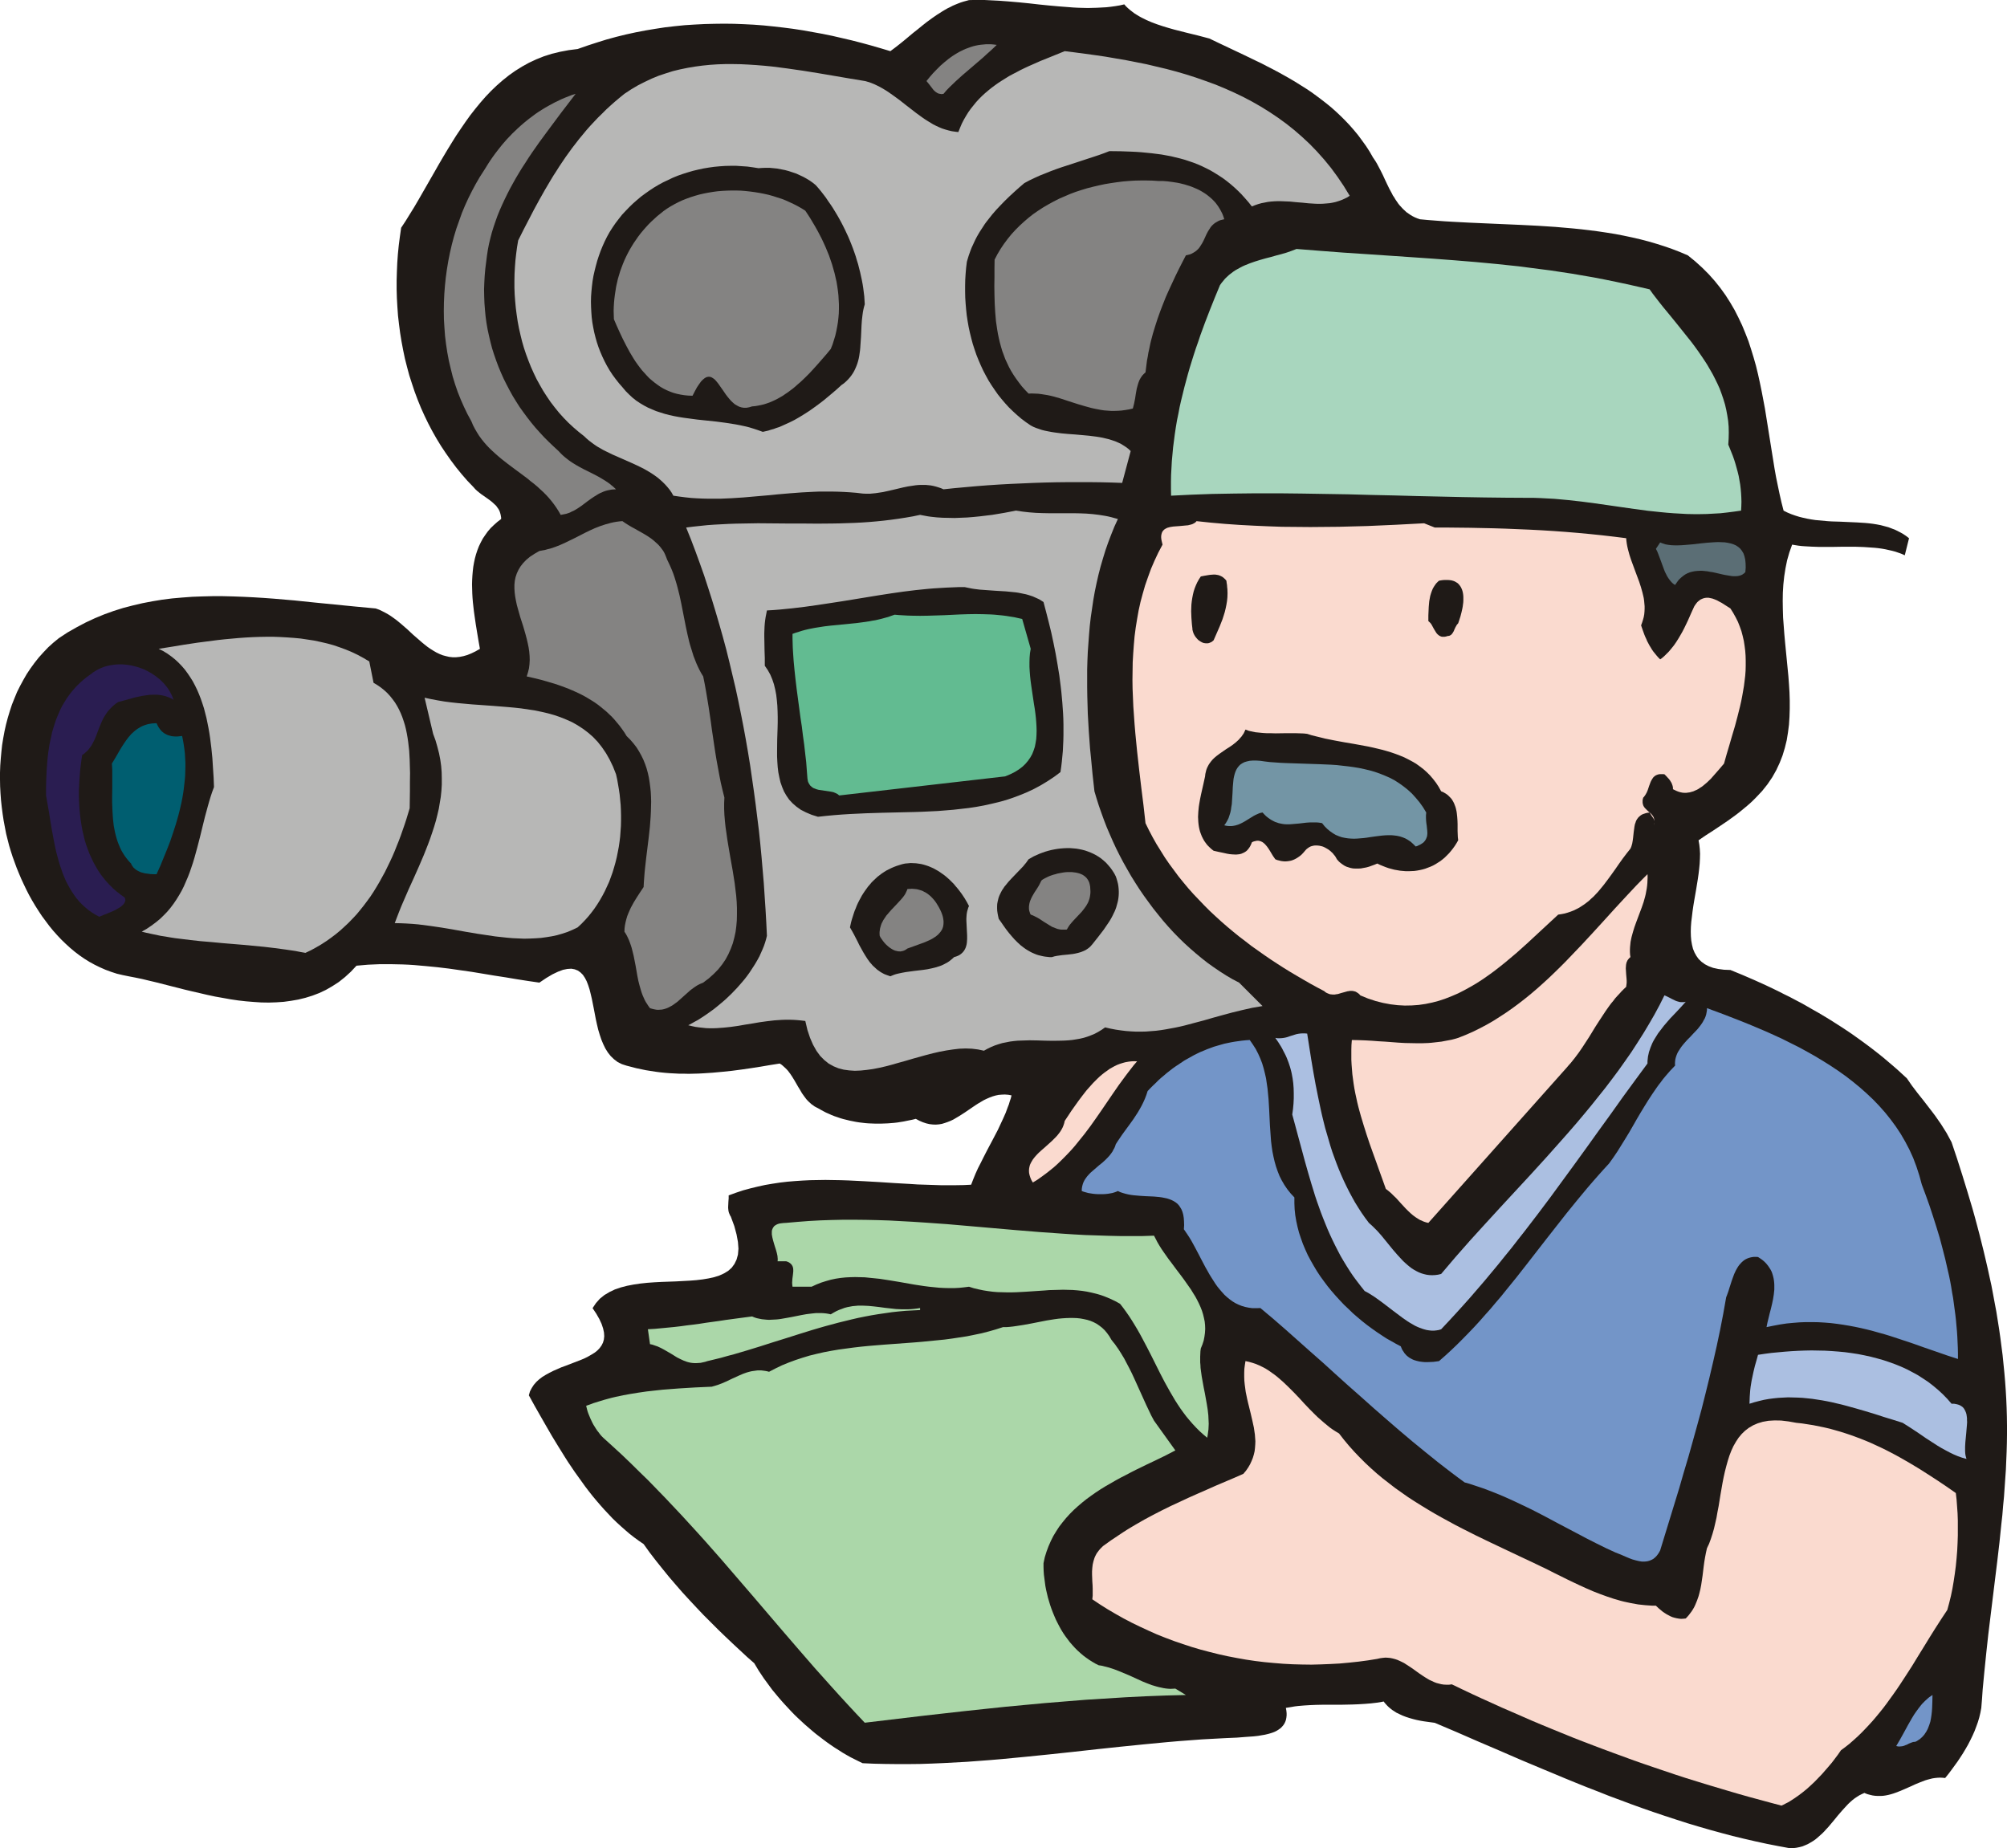 <svg xmlns="http://www.w3.org/2000/svg" width="3.083in" height="2.839in" fill-rule="evenodd" stroke-linecap="round" preserveAspectRatio="none" viewBox="0 0 16000 14735"><style>.brush1{fill:#1f1a17}.pen1{stroke:none}.brush2{fill:#848382}.brush3{fill:#b7b7b6}.brush5{fill:#fadacf}.brush11{fill:#abbfe1}.brush12{fill:#7395c8}.brush13{fill:#abd7a9}</style><path d="m8963 35 14 16 16 15 16 14 17 13 17 13 19 12 18 11 20 11 20 10 20 10 21 9 21 9 43 16 45 15 46 14 46 13 47 12 47 12 94 23 91 24 92 44 93 44 93 44 93 45 46 22 46 24 45 23 45 24 45 25 44 25 44 26 43 27 43 27 42 28 41 30 40 30 40 31 39 32 38 34 37 35 36 36 35 37 34 39 33 40 31 42 31 43 29 45 27 47 11 16 11 17 10 17 9 17 19 36 18 36 17 37 17 36 18 37 19 35 9 18 11 16 10 17 11 16 11 16 12 15 13 14 13 14 14 13 14 13 16 11 16 11 17 10 18 9 19 8 20 7 64 6 65 5 65 5 67 4 133 7 136 6 137 6 138 6 138 7 138 9 69 6 69 6 69 7 68 8 69 9 67 10 68 11 67 13 66 14 65 15 65 17 65 19 63 20 63 22 62 24 61 26 60 49 55 50 52 52 48 54 44 55 41 57 37 58 35 60 31 61 29 61 26 63 25 64 21 65 20 65 19 67 16 66 15 68 14 68 13 68 13 69 22 137 22 138 11 69 11 68 11 69 12 67 14 68 14 67 15 66 17 66 30 15 31 13 31 11 32 10 32 8 32 7 33 6 33 5 33 3 33 3 33 3 33 2 67 2 66 3 66 3 64 4 32 3 32 4 31 5 31 6 30 8 30 8 29 11 28 11 28 14 28 15 26 17 26 20-34 136-24-11-25-9-26-9-26-7-27-6-27-6-28-5-29-4-29-3-29-2-29-2-30-2-60-2h-121l-59 1h-118l-56-2-54-3-27-2-25-3-25-4-24-4-22 62-18 63-13 64-10 64-7 65-4 66-1 65 1 66 2 67 5 66 5 67 6 66 13 133 13 133 5 66 4 65 2 65v65l-2 64-4 63-8 62-10 62-15 61-18 60-23 59-27 58-32 57-38 56-43 54-50 53-26 26-26 24-27 23-28 23-28 23-29 22-29 21-29 21-59 40-60 40-59 38-57 39 6 34 4 36 2 37-1 39-2 40-4 41-5 42-6 42-14 86-15 86-7 43-6 42-5 42-5 40-3 40-1 38 1 37 3 35 6 34 8 32 12 29 15 27 18 25 23 22 26 19 31 16 35 13 41 9 46 6 51 2 95 39 95 41 95 43 94 45 47 24 47 23 47 25 46 24 46 26 45 26 46 26 45 27 45 27 44 28 44 28 44 29 43 29 42 30 42 30 42 31 41 31 41 32 40 32 39 33 39 33 39 34 37 34 37 34 20 29 20 29 22 29 22 29 47 59 47 61 24 31 24 32 23 33 23 33 22 35 22 35 20 37 20 37 44 131 42 132 41 133 40 134 19 68 18 67 18 68 17 68 17 68 16 68 16 69 15 69 15 68 13 69 13 70 13 69 11 69 11 69 10 70 9 70 9 69 7 70 7 70 6 70 5 70 4 69 3 70 2 70 1 70v71l-1 70-2 71-3 71-3 72-5 71-5 72-5 72-7 72-6 73-8 72-15 146-17 146-18 146-18 147-18 147-18 147-16 147-15 147-7 73-7 74-5 73-6 73-7 38-9 38-11 37-13 36-14 37-16 36-17 35-18 35-20 35-21 35-22 34-22 33-24 33-24 33-25 33-25 31-20-2-21-1-20 1-20 2-20 3-20 5-19 5-20 6-39 15-39 16-39 18-39 17-39 17-39 15-20 7-20 6-20 5-20 4-21 3-20 1h-21l-21-1-22-3-21-5-22-6-22-9-20 9-20 10-19 12-18 12-18 14-17 15-17 16-16 17-32 35-32 37-31 38-31 37-16 19-17 18-16 18-17 17-18 16-18 16-18 15-19 13-20 12-21 12-21 9-22 9-23 6-25 5-25 3-26 1-92-17-92-18-92-20-91-21-91-22-90-24-91-25-90-26-90-27-90-29-89-29-89-30-89-31-89-32-88-33-89-33-88-35-88-34-87-35-88-36-175-73-174-73-173-75-173-74-172-75-172-73-29-4-29-4-29-4-29-5-29-6-28-7-28-8-28-9-26-10-26-12-25-12-23-15-11-7-11-9-10-8-10-9-10-10-9-10-9-10-8-11-25 5-25 4-26 3-25 3-50 4-49 3-50 2-49 1-49 1h-145l-48 1-48 2-48 3-47 4-24 3-24 4-24 4-24 4 4 22 2 20v18l-2 18-3 16-5 15-6 13-8 13-9 11-10 11-11 9-13 9-13 8-14 7-15 6-15 5-17 5-16 4-17 4-18 3-35 6-36 4-70 5-63 5-92 4-93 5-92 5-94 7-93 7-93 8-94 9-94 9-188 19-188 20-189 21-188 20-188 19-188 18-94 8-93 7-94 7-93 5-93 5-93 4-92 3-92 1h-92l-92-1-91-2-91-4-31-15-32-16-32-16-32-18-31-18-31-20-32-20-31-21-30-21-31-23-30-23-30-23-30-25-29-25-29-25-28-26-28-26-28-27-27-28-26-28-26-28-25-28-25-29-24-29-24-29-22-30-22-30-22-30-20-30-20-30-18-30-18-30-58-51-57-53-58-54-58-55-58-56-57-57-58-58-56-59-56-60-56-61-54-62-54-63-52-64-52-65-50-65-48-67-38-26-37-27-36-28-35-30-35-31-34-31-34-33-32-34-32-34-32-36-31-36-30-36-30-38-29-38-28-39-28-39-28-39-27-40-27-40-26-41-51-82-50-82-48-83-47-82-46-81-44-80 9-31 14-27 17-26 20-23 23-21 25-19 28-17 29-16 30-15 32-14 32-14 33-12 65-25 62-24 30-13 27-14 26-15 24-15 21-17 18-19 15-21 11-22 7-24 3-27-2-30-7-32-12-36-18-39-24-42-30-45 27-40 31-35 36-29 40-24 44-21 47-16 50-13 52-10 54-8 56-6 56-4 57-3 113-4 111-6 52-4 51-6 48-8 45-10 41-13 37-17 33-20 28-25 22-30 17-35 11-40 4-47-4-53-11-60-18-67-28-76-6-9-4-10-4-9-3-10-2-10-1-10-1-10v-10l1-21 1-22 2-23v-25l58-21 57-19 59-16 58-14 59-13 59-10 59-9 60-7 60-5 60-4 61-3 60-1 61-1 61 1 61 1 61 2 122 6 123 7 123 8 123 7 61 4 62 2 61 2 61 2h122l61-1 60-3 17-44 18-44 20-44 22-43 22-44 22-43 23-44 23-43 23-44 23-44 21-45 21-45 20-45 17-46 9-23 7-24 8-23 6-24-26-5-27-2-25 1-25 2-24 5-24 7-24 9-23 10-23 11-22 13-22 13-22 14-44 30-44 30-22 14-22 14-22 13-22 13-23 11-23 9-23 8-23 7-24 4-25 2-25-1-25-3-26-6-27-9-28-12-28-15-24 6-24 5-25 5-24 5-25 4-25 4-26 3-25 2-25 2-26 1-26 1h-51l-25-1-26-1-25-2-26-3-25-3-25-4-25-5-25-5-24-6-25-6-24-7-23-8-24-8-23-9-22-10-23-10-21-11-22-12-21-12-14-7-13-7-12-9-12-8-11-10-11-10-10-10-10-11-18-24-17-24-15-26-16-26-15-26-15-26-16-26-16-24-9-12-9-12-10-11-10-10-11-10-11-10-11-9-13-8-76 12-76 13-77 12-76 11-76 10-77 8-76 7-76 5-38 2-39 1-38 1-38-1h-38l-38-2-38-2-38-3-39-4-38-5-38-6-38-6-38-8-38-8-38-10-39-10-37-12-34-17-29-22-26-25-23-29-20-32-17-35-15-36-13-39-12-40-10-42-9-41-16-84-16-80-9-38-9-36-11-34-12-31-14-27-16-24-19-19-21-15-25-10-27-5-32 2-35 7-40 15-44 21-49 29-55 37-89-13-90-14-89-15-91-14-90-15-91-15-91-13-91-13-92-11-92-9-46-4-45-4-46-3-46-2-46-1-46-1h-92l-47 2-46 2-46 4-46 4-45 48-47 43-49 39-51 33-52 30-53 25-55 21-55 17-57 14-58 10-58 8-59 4-60 2-61-1-60-4-61-5-62-7-61-9-61-11-62-11-61-13-60-14-61-14-59-14-118-30-114-29-55-13-54-13-53-11-52-10-49-10-47-11-46-15-46-17-43-19-43-21-42-23-40-25-39-27-38-29-37-31-35-32-35-34-33-35-32-36-31-38-29-39-29-39-27-41-26-41-25-42-24-43-22-43-21-44-20-43-19-45-18-44-16-44-16-44-14-44-13-43-11-43-13-52-10-52-10-53-8-53-7-54-6-55-4-54-3-56-1-55v-55l2-56 4-55 5-55 6-55 9-55 10-54 12-54 14-53 16-53 17-52 20-50 21-51 24-48 26-48 27-47 30-45 32-44 34-43 37-41 38-40 41-37 44-36 70-46 72-41 72-38 73-34 75-31 75-27 76-24 77-20 77-18 78-15 79-13 79-10 80-7 80-6 81-3 81-2h81l81 2 82 3 82 4 81 5 82 6 82 7 82 7 164 17 162 16 162 16 160 15 28 10 27 13 27 14 26 15 25 17 25 18 24 19 24 20 47 41 45 42 23 20 23 20 23 20 23 19 23 18 23 16 24 15 24 14 25 12 25 10 26 7 26 6 27 3h28l29-3 30-6 31-9 32-13 33-16 35-20-11-62-11-66-11-67-10-69-5-36-4-35-4-36-3-36-2-35-1-36-1-36 1-35 2-35 3-35 4-35 6-34 7-33 9-33 11-33 12-31 15-31 16-30 19-28 20-28 23-27 26-25 28-25 30-23v-12l-2-12-2-11-3-11-3-10-4-10-5-10-6-9-6-8-6-9-7-8-8-7-16-15-17-14-36-26-36-25-18-14-16-13-16-15-13-15-49-51-46-53-44-54-42-56-40-57-38-57-36-59-34-60-32-61-30-62-28-62-26-64-24-64-22-66-21-65-18-67-17-67-14-67-13-69-11-68-9-69-8-69-5-70-4-70-2-70v-70l2-70 3-71 5-70 7-70 9-70 10-70 35-53 34-55 34-55 33-56 66-115 66-115 33-58 34-58 34-57 35-57 35-56 37-55 37-54 38-53 40-51 41-50 42-48 44-46 45-43 48-42 49-39 51-36 53-33 56-31 58-27 60-24 63-20 66-16 69-13 71-9 77-27 77-25 77-24 77-21 77-19 78-17 78-15 78-13 78-12 78-9 79-8 78-5 79-4 78-2 79-1 79 1 78 3 79 4 79 6 78 8 79 9 78 10 78 12 78 14 78 14 78 16 78 18 77 18 78 20 77 21 76 22 77 23 35-26 36-28 36-29 36-30 37-31 38-30 38-31 38-30 40-29 39-27 21-13 20-13 20-12 21-12 21-10 21-11 21-9 22-9 21-8 22-7 22-6 22-6 40-1h80l40 2 80 4 80 6 80 7 80 8 79 9 79 8 78 7 78 6 38 3 39 2 38 1 38 1 37-1 37-1 37-2 37-2 36-4 36-5 36-6 35-8z" class="pen1 brush1"/><path d="m7946 358-26 25-27 25-27 24-27 25-56 48-56 48-55 47-53 48-26 25-25 24-24 25-22 26-7 1-6 1h-6l-5-1-11-2-10-3-10-6-9-6-9-8-8-8-29-38-26-32 26-32 27-31 29-30 29-29 15-13 16-14 16-13 16-13 16-12 17-12 17-11 18-11 17-10 18-9 18-9 19-8 19-7 19-7 19-6 20-5 20-4 20-3 21-2 21-2h43l21 2 23 3z" class="pen1 brush2"/><path d="m10760 1561-22 14-23 11-23 10-23 8-23 7-23 5-23 4-24 2-24 2-24 1h-24l-24-1-48-3-49-5-50-4-50-5-25-1-25-1-25-1h-25l-25 1-26 2-25 3-25 5-26 5-25 7-26 9-25 10-27-34-28-32-28-31-29-29-29-27-30-26-30-24-31-23-32-21-32-20-32-19-33-17-33-16-34-15-35-14-35-12-36-12-36-10-37-9-37-9-38-7-38-7-39-5-40-5-40-4-41-4-41-3-42-2-85-3-88-1-41 16-42 15-42 14-43 14-85 28-86 28-43 14-43 15-43 16-42 17-43 17-42 19-42 20-41 22-41 35-39 35-38 35-37 36-35 36-34 36-32 37-30 38-15 19-14 19-13 20-13 20-13 20-12 20-12 21-11 21-10 21-10 22-10 21-9 23-8 22-8 23-7 23-7 24-6 48-4 47-3 48-1 48v48l1 47 3 47 4 47 5 47 7 46 8 46 10 46 11 45 12 45 14 43 15 44 17 42 18 42 19 41 21 40 22 40 24 38 25 37 26 37 28 35 29 34 30 33 32 31 34 31 34 29 36 27 38 26 21 11 22 9 23 8 24 8 24 6 25 5 26 5 26 4 54 7 55 5 55 4 56 5 55 5 55 7 26 4 27 5 25 6 25 6 25 8 24 8 23 10 22 10 21 13 20 13 20 15 18 17-68 254-84-3-85-2-87-1h-178l-90 1-91 2-91 3-91 4-92 4-91 5-91 6-90 7-89 8-88 8-86 9-21-9-21-7-20-6-20-5-21-4-20-2-20-2h-40l-20 1-20 2-20 3-40 6-39 8-80 19-80 18-20 3-20 3-20 3-21 2-20 2h-41l-21-1-50-6-50-4-50-3-49-2-49-1h-97l-48 2-95 5-93 7-93 8-93 9-92 8-92 8-46 3-46 3-46 2-46 2h-92l-46-1-47-2-47-3-47-5-47-6-48-7-14-25-16-23-18-22-18-20-19-19-20-18-20-17-22-16-22-15-22-14-24-14-23-13-49-24-50-23-50-22-50-22-50-22-49-24-24-12-24-14-23-13-22-15-22-16-21-16-20-17-20-19-43-34-42-36-40-37-38-39-36-40-34-42-33-43-30-44-29-45-27-47-26-47-23-48-22-49-20-50-19-51-17-51-15-52-13-53-12-53-10-53-8-54-7-54-5-54-4-54-2-54v-54l1-55 3-54 4-53 6-54 7-53 9-53 41-82 42-81 42-81 43-79 44-78 46-78 23-38 24-37 24-38 25-37 25-37 26-36 26-36 28-36 27-35 29-35 29-35 30-34 31-33 32-34 33-32 33-33 35-32 35-31 37-31 37-30 53-35 54-32 55-28 55-26 56-23 57-19 57-18 58-14 59-12 59-10 60-8 60-6 60-4 61-2h61l62 1 61 3 62 4 62 5 62 6 63 8 62 8 62 9 63 9 124 20 124 21 123 21 121 20 26 7 24 8 25 10 23 11 24 12 23 13 23 14 23 15 44 31 45 33 43 34 44 34 44 34 44 32 23 16 22 14 23 14 23 14 24 12 24 11 24 10 25 8 25 7 25 6 27 4 26 3 14-35 14-33 16-31 18-31 18-29 20-28 21-26 21-26 23-25 24-24 24-22 26-22 26-21 27-20 28-20 28-18 29-18 29-18 30-16 31-16 30-16 31-15 32-15 32-14 63-28 65-26 64-26 64-26 81 10 82 11 81 11 82 12 81 14 82 14 81 16 81 16 80 19 80 19 79 21 79 23 78 25 77 27 77 28 75 31 74 33 73 35 72 38 70 40 69 43 67 45 66 48 64 51 62 54 61 57 58 60 57 64 54 66 52 71 50 74 47 77z" class="pen1 brush3"/><path d="m4589 748-58 76-59 77-58 78-58 78-58 79-56 80-27 40-26 41-27 41-25 41-25 42-23 41-23 42-22 43-21 43-20 43-19 43-18 44-16 45-15 44-14 45-12 46-11 46-9 47-7 46-6 48-7 55-5 56-3 54-2 55 1 54 2 54 4 53 5 53 7 52 9 52 11 51 12 51 13 50 16 50 17 49 18 48 20 48 21 47 23 46 24 46 25 45 27 44 28 44 30 42 31 42 32 41 33 40 35 39 36 39 37 37 38 36 39 36 13 14 13 13 13 12 14 12 14 11 14 11 14 10 15 10 29 18 30 17 30 16 30 15 30 15 30 15 30 16 29 17 29 18 28 19 13 11 14 11 13 12 13 12-18 1-16 1-16 3-16 3-15 4-15 5-14 6-14 6-14 7-13 8-13 8-13 8-25 17-25 18-25 19-24 18-25 17-26 16-13 7-14 6-13 7-14 5-15 5-14 3-16 3-15 3-17-30-18-28-19-27-20-26-21-25-22-24-23-23-24-22-24-22-25-21-26-20-25-21-52-39-53-39-52-39-51-40-25-21-24-21-24-22-23-22-22-23-21-24-20-25-19-26-17-27-17-29-15-29-13-31-31-57-28-58-26-59-24-60-21-61-19-62-16-64-15-64-12-64-10-66-8-65-5-67-4-66-1-67 1-67 3-67 5-66 7-67 9-66 11-66 13-65 15-65 17-64 19-63 22-62 22-62 25-60 27-59 29-58 30-56 32-55 34-53 17-27 16-26 17-26 18-26 18-25 19-25 19-24 19-24 20-23 20-23 21-22 21-22 22-21 22-21 22-20 23-20 23-19 24-19 24-18 24-18 25-17 25-16 26-16 26-15 26-14 26-14 27-13 27-13 28-12 28-11 28-11 29-9z" class="pen1 brush2"/><path d="m6504 1477 21 24 20 24 20 26 19 25 18 27 19 27 18 27 17 28 17 28 16 28 16 29 15 29 15 30 14 30 14 30 13 31 12 30 12 31 11 31 11 32 9 31 10 32 8 32 8 31 7 32 7 32 6 32 5 32 4 32 4 32 2 32 2 32-6 21-5 21-4 21-3 22-5 43-3 44-4 89-6 87-2 21-3 21-3 21-4 21-5 20-6 20-7 19-8 19-9 19-10 18-12 18-13 17-14 16-16 16-18 16-20 14-35 32-36 31-36 30-36 30-38 29-37 27-38 27-39 25-39 24-40 23-40 20-42 19-20 9-21 9-22 7-21 8-22 6-21 7-22 5-22 5-36-13-36-12-36-11-37-9-37-8-37-7-38-6-38-6-76-10-76-8-76-8-75-10-37-5-37-6-37-7-36-8-35-9-35-11-34-11-34-14-32-14-32-17-32-19-30-20-29-23-28-26-27-27-26-31-28-32-26-33-25-34-23-35-21-36-19-36-18-38-16-37-15-39-13-39-11-39-10-40-8-40-7-40-5-41-3-41-2-40-1-42 1-41 3-41 4-41 5-41 7-41 9-40 10-40 11-40 13-40 14-39 16-39 17-38 19-38 20-36 23-36 24-35 26-34 26-33 29-31 29-30 30-29 32-28 32-27 34-25 34-24 35-23 37-22 37-20 38-18 38-18 39-16 40-14 41-13 41-12 42-10 42-9 42-7 43-6 43-4 44-3 44-1h44l44 3 45 3 44 6 45 7 29-2 29-1h30l31 3 30 3 31 6 31 6 30 8 30 10 30 10 28 13 28 13 27 15 26 16 24 17 23 19z" class="pen1 brush1"/><path d="m9760 1748-17 4-16 4-14 6-12 7-12 7-11 8-10 9-9 9-8 10-7 11-7 11-7 11-12 23-11 24-11 24-12 23-7 11-7 11-7 11-8 10-9 9-10 9-11 8-12 7-12 7-14 6-16 4-17 4-28 54-28 55-27 55-26 56-26 56-25 56-23 58-22 57-21 59-19 59-18 59-16 60-7 31-6 30-7 31-5 31-6 31-4 31-4 32-4 32-7 6-7 7-7 7-6 7-11 16-9 16-7 17-6 18-5 18-5 19-7 39-6 39-4 20-4 20-5 20-5 19-30 7-30 5-29 4-28 2-29 1h-27l-28-2-27-2-27-4-26-5-26-5-26-6-51-14-51-15-50-16-49-16-49-16-49-14-25-6-24-5-25-4-25-4-25-3-25-1-25-1-25 1-28-29-26-29-23-30-22-30-21-31-19-31-17-31-15-32-15-32-12-33-12-32-10-34-9-33-8-34-7-33-6-35-5-34-5-34-3-35-3-35-4-69-2-71-1-70 1-71v-70l1-70 23-44 25-42 27-40 29-39 30-37 32-35 34-34 35-32 36-31 37-29 39-27 40-26 41-24 42-23 43-22 44-19 44-19 45-17 46-15 46-14 47-12 47-11 47-10 48-8 48-7 47-6 48-4 47-3 48-1h47l47 1 46 3h36l37 3 39 5 39 6 20 4 20 5 20 5 19 6 20 6 19 7 19 8 19 8 19 9 18 10 18 11 17 11 16 12 16 13 16 14 14 14 14 15 13 17 12 17 11 18 10 18 10 20 8 21 7 22zm-3340-68 20 30 20 31 19 32 19 32 18 32 17 32 17 33 16 34 15 33 14 34 14 34 12 35 12 35 10 35 10 35 8 35 8 35 6 36 5 36 4 35 2 36 2 36v36l-1 36-3 36-4 35-6 36-7 36-8 35-11 36-11 35-14 35-32 39-33 38-34 39-35 39-35 38-37 37-19 18-18 17-20 17-19 17-19 16-20 15-20 15-21 14-20 14-21 12-21 12-22 11-22 10-21 9-23 8-22 7-23 5-23 5-24 4-23 2-23 7-22 4h-21l-19-3-19-6-17-9-17-10-15-13-15-14-14-16-14-17-13-17-24-35-24-34-11-16-12-15-11-13-11-11-12-8-12-7-12-3h-13l-13 3-13 7-15 12-15 15-15 21-17 25-17 31-19 37-33-1-31-3-31-5-29-6-29-8-27-10-26-11-26-13-24-14-23-16-23-17-22-18-21-18-20-21-19-21-19-21-18-23-17-23-17-24-16-25-15-25-15-25-14-26-14-26-27-53-25-53-24-53-22-51-1-34-1-33 1-32 2-33 3-32 4-32 5-32 5-32 7-31 7-31 9-30 9-30 11-30 11-29 12-29 13-28 14-28 15-28 16-27 16-26 18-26 18-26 19-25 20-24 21-24 22-24 22-22 24-22 24-22 25-20 26-21 27-19 29-18 30-17 31-16 32-15 33-13 33-12 35-11 35-10 35-8 36-7 36-6 37-5 37-3 37-2 37-1h38l37 1 37 3 37 4 37 5 37 6 36 7 36 8 36 10 34 11 35 11 33 13 33 15 32 15 31 16 30 17 30 19z" class="pen1 brush2"/><path d="m13151 2307 25 35 27 35 27 35 27 34 57 69 56 69 56 70 56 70 27 36 26 36 25 36 25 37 24 37 22 38 22 38 20 39 19 39 18 40 15 41 14 41 13 43 10 43 8 43 7 45 4 46 1 47-1 47-3 49 12 29 12 30 12 30 11 31 10 32 9 32 9 33 8 33 6 34 6 34 4 34 3 34 2 35 1 35-1 35-2 35-56 8-55 7-54 6-54 3-54 3-54 1h-53l-52-1-53-3-53-3-52-4-52-5-104-11-104-14-105-15-104-15-106-15-106-14-54-6-54-6-54-5-55-5-56-3-56-3-56-2h-57l-165-1-170-2-175-3-178-4-181-4-183-5-185-4-185-5-185-3-184-3-182-2h-180l-176 2-173 3-84 3-83 3-82 4-80 4-1-56v-55l1-55 3-55 3-55 5-54 5-55 7-54 7-54 8-53 9-54 11-53 10-53 12-53 13-53 13-53 14-52 14-52 15-52 16-52 16-51 17-52 18-51 17-51 37-101 39-101 40-100 41-99 13-18 14-17 14-17 16-15 15-14 17-13 17-13 18-12 18-10 18-10 19-10 20-9 20-8 20-8 20-7 20-7 42-13 42-12 43-11 42-12 42-11 41-12 40-14 39-15 189 15 184 14 182 12 178 12 176 12 174 12 172 13 171 14 86 8 85 8 85 9 86 9 85 11 85 11 86 11 86 13 86 13 87 15 87 15 88 17 88 18 89 19 89 20 91 21z" class="pen1" style="fill:#a8d6be"/><path d="m8912 4138-28 61-25 62-24 63-22 63-20 65-19 65-17 66-15 66-14 67-12 68-10 68-10 68-8 69-6 70-5 69-5 70-3 70-2 70v141l1 70 2 71 2 70 4 70 4 70 5 69 5 69 7 69 13 137 15 135 17 57 18 57 20 57 21 58 22 57 24 56 25 57 26 56 28 56 29 55 31 55 31 54 33 53 34 53 35 51 37 51 37 50 39 49 39 48 41 47 42 46 43 44 44 43 45 41 46 40 47 39 47 37 49 35 50 34 50 32 51 30 52 27 187 187-41 7-41 7-40 9-40 9-78 19-78 21-76 21-76 22-76 20-75 20-38 9-38 8-38 7-38 7-38 6-39 5-39 3-39 3-39 1h-40l-40-2-41-3-41-5-41-6-42-8-43-10-27 19-28 17-28 15-29 12-29 11-29 9-30 7-30 5-30 5-30 3-31 2-31 1-62 1-63-1-63-2-62-1-32 1-31 1-31 1-31 3-31 4-30 6-31 6-30 9-30 10-29 12-29 14-29 16-47-10-48-6-50-2-51 2-51 6-53 8-53 10-53 12-54 14-54 15-54 15-54 16-54 15-53 15-52 14-52 12-51 10-50 7-48 5-47 2-45-3-44-6-42-11-39-16-38-21-35-28-33-33-30-41-27-48-24-55-21-63-17-72-32-4-31-3-31-2-31-1h-31l-30 1-30 2-30 2-60 7-58 8-58 10-57 9-57 10-57 8-28 3-29 3-28 2-28 2-28 1h-29l-28-1-28-3-28-3-29-4-28-6-29-7 26-14 25-14 26-14 25-16 26-17 25-17 25-18 25-18 25-20 24-20 24-20 24-21 23-22 23-22 22-23 22-23 21-24 21-24 20-24 19-25 18-25 17-26 17-26 16-26 15-26 14-26 12-27 12-27 11-27 9-26 8-27 7-28-5-104-6-105-7-105-7-106-9-105-9-105-10-105-11-105-13-104-13-105-14-104-15-104-15-104-17-104-18-104-19-103-20-102-21-103-22-102-24-101-24-101-25-101-27-100-28-99-29-99-30-99-31-97-32-98-34-96-35-96-36-95-38-94 56-7 56-6 57-6 57-4 57-3 57-3 58-2 58-1 117-2 117 1 118 1h118l119 1 118-1 59-1 60-2 59-2 59-3 59-4 58-5 59-6 58-7 58-8 58-9 58-10 57-12 21 4 21 4 22 4 22 3 46 5 47 3 48 1 49 1 49-2 50-2 50-4 50-5 50-6 50-6 48-8 48-8 47-9 45-9 27 4 27 4 26 3 27 3 52 4 52 2 51 1h201l50 1 50 2 50 4 25 3 25 3 25 4 25 4 25 5 25 6 25 7 26 7z" class="pen1 brush3"/><path d="m5318 4461 13 27 13 28 12 28 11 28 10 29 9 29 9 30 8 30 15 60 13 61 12 61 12 61 12 61 13 61 7 30 7 30 8 29 9 29 9 29 9 29 11 28 11 28 12 27 13 27 14 26 16 26 12 60 11 61 10 60 10 61 9 60 9 61 8 60 9 60 9 61 9 60 10 61 11 60 11 60 12 61 14 60 15 60-2 45v46l2 47 4 48 5 48 7 48 7 50 8 49 17 100 18 101 8 50 8 51 6 50 6 49 4 50 2 49v49l-1 48-4 47-6 46-10 46-12 45-16 43-19 43-22 41-27 40-31 39-36 37-40 36-45 34-14 6-14 6-14 7-13 8-12 8-13 9-12 9-13 10-47 42-47 42-12 10-13 9-12 9-12 8-13 7-13 7-13 6-14 5-14 4-14 3-15 1-15 1-15-1-16-3-17-4-17-5-12-16-11-17-11-17-9-17-8-18-8-18-7-19-6-19-11-38-10-39-8-40-7-41-7-40-8-41-8-40-10-40-5-20-6-19-7-20-7-19-8-18-9-19-10-18-11-17 1-26 3-24 5-25 6-24 7-24 9-23 10-23 10-22 12-22 12-22 13-21 13-21 26-40 26-39 2-39 3-39 3-39 4-39 9-80 10-81 10-81 9-82 3-40 3-40 2-41 1-39 1-40-1-39-2-39-4-38-5-38-6-38-8-36-10-37-12-35-14-35-16-33-19-34-20-32-24-31-26-30-29-29-17-28-19-27-19-26-20-24-20-24-21-23-22-21-22-21-23-19-23-19-23-18-24-17-25-16-25-15-25-15-26-14-26-13-26-12-27-12-26-11-28-11-27-10-28-10-27-9-57-17-56-16-57-14-57-13 10-32 8-32 4-33 2-34-1-33-3-34-5-34-7-34-8-34-9-34-10-35-10-34-22-68-19-67-9-33-7-33-6-33-4-32-2-31v-31l3-31 6-29 10-30 13-28 16-27 21-27 25-26 30-25 35-23 40-23 22-4 22-4 21-6 21-5 21-7 21-7 20-8 20-8 40-18 39-19 39-19 39-20 39-20 39-19 40-18 41-16 21-7 21-7 22-6 22-6 22-5 23-4 23-3 24-2 23 16 24 15 25 15 26 14 26 15 27 15 26 15 26 16 25 17 24 19 11 10 11 10 11 10 10 11 10 12 9 12 9 12 8 13 7 14 6 14 6 15 6 16z" class="pen1 brush2"/><path d="m11353 4172 85 34h93l93 1 94 1 94 2 95 2 96 3 96 4 96 4 96 5 96 6 97 7 96 8 96 9 97 10 95 11 96 12 2 22 3 22 4 22 5 22 6 22 6 22 7 22 7 21 32 87 32 86 14 43 12 43 5 21 5 22 3 21 2 22 2 22v21l-1 22-2 22-4 22-6 22-7 22-8 22 13 38 13 36 7 17 8 17 7 17 9 17 9 17 10 16 10 17 11 16 13 16 13 16 14 16 15 15 13-9 12-10 12-11 11-11 22-22 20-24 20-25 18-26 17-27 16-27 16-28 15-29 14-29 14-29 26-59 26-57 8-12 8-11 8-10 9-8 9-7 8-6 9-4 9-4 10-3 9-2 9-1h19l10 2 9 2 10 2 19 7 19 8 18 10 19 10 36 23 33 21 22 35 20 36 18 36 15 38 13 37 10 38 9 39 6 39 5 39 3 40 1 40v40l-1 40-3 40-5 41-5 40-7 41-7 40-8 41-9 40-20 80-21 79-23 77-22 76-22 74-20 71-40 47-43 49-22 25-24 23-12 11-12 10-12 10-13 10-13 8-13 9-13 7-14 6-13 6-14 4-14 4-14 2-15 2h-14l-15-1-15-3-15-4-16-6-15-7-16-8v-10l-1-9-2-8-3-9-3-8-3-7-5-8-4-7-10-14-12-13-12-13-13-13-12-1h-22l-9 1-9 2-8 3-7 3-7 4-6 5-6 5-5 6-4 6-8 13-7 14-12 32-11 33-7 17-8 15-5 8-5 7-5 7-6 6-3 11-2 10v18l1 8 2 8 2 7 3 6 4 7 4 5 5 6 5 5 10 10 11 10 11 9 11 10 9 11 8 12 3 7 2 7 2 7 1 8v18l-2 10-3 11 3-9 2-9v-15l-1-6-2-7-3-6-3-5-15-22-14-23-16 2-14 3-12 4-12 4-10 5-9 6-8 7-8 7-6 8-6 8-5 9-4 9-3 10-4 10-2 10-2 10-6 45-5 46-3 22-4 23-3 10-3 11-4 10-4 9-31 39-31 41-30 42-29 42-30 42-30 41-31 41-32 39-16 19-17 18-17 18-18 16-18 17-19 15-20 15-20 13-20 13-22 11-22 11-23 9-24 8-24 7-26 5-26 4-81 75-82 76-84 78-86 77-44 37-44 37-45 36-45 35-47 34-46 32-48 31-48 28-49 27-49 25-51 22-51 20-51 17-53 14-53 11-55 8-55 4-56 1-56-3-58-7-59-11-59-15-61-20-61-25-8-9-8-7-9-6-8-5-8-4-9-2-8-2-9-1h-17l-9 2-9 1-18 5-18 5-18 5-19 6-9 2-10 1-9 2h-19l-9-1-10-1-9-3-10-4-9-4-10-6-9-8-55-29-53-29-54-31-53-31-54-32-52-32-53-34-52-34-51-35-51-36-51-36-49-38-50-38-48-39-48-40-47-41-46-42-45-42-44-44-43-45-43-45-41-46-40-48-39-48-37-50-37-50-35-51-33-53-33-53-31-55-29-55-28-57-16-143-18-144-17-143-16-144-7-71-7-72-6-71-5-71-5-71-3-71-3-71-1-70 1-71 1-70 4-69 5-69 6-69 9-69 11-68 12-68 15-68 18-67 19-66 23-66 24-66 28-65 30-64 34-64-5-20-4-18-2-16v-14l2-13 3-11 4-10 6-8 7-8 8-6 9-5 10-5 11-3 11-3 12-2 13-2 53-4 53-5 12-1 12-3 12-3 10-3 10-5 9-5 8-6 7-8 114 12 114 10 114 8 113 6 113 5 113 4 113 1 113 1 113-1 113-1 113-3 113-3 114-5 113-5 114-6 114-6z" class="pen1 brush5"/><path d="m13914 4562-11 10-11 8-12 6-13 4-15 3-15 1h-16l-16-1-18-3-18-3-18-3-19-4-39-9-40-9-21-3-20-4-20-2-21-2h-20l-20 1-20 2-20 4-19 5-18 7-19 10-17 12-17 14-17 16-15 20-15 22-8-5-7-5-7-6-7-7-12-14-11-15-11-17-9-18-9-18-8-20-15-41-15-41-8-21-8-21-8-20-10-19 34-51 20 8 22 7 23 4 25 3 26 1h27l28-1 28-2 59-5 60-7 59-6 58-4 28-1 26 1 26 1 25 4 23 5 22 7 20 9 18 12 16 14 13 17 12 20 8 23 6 26 3 30 1 34-3 37z" class="pen1" style="fill:#5b6e75"/><path d="m9777 4630 2 17 3 18 1 16 2 17 1 32-1 32-3 30-5 30-6 29-7 29-9 29-9 28-11 28-11 28-24 55-25 57-7 6-6 5-7 4-7 3-7 3-7 2-7 1h-14l-8-1-7-1-7-2-7-3-6-3-7-4-6-4-13-9-11-12-10-12-9-14-7-14-5-15-2-8-2-8v-8l-1-8-3-25-2-26-2-27-1-26-1-26 1-27 1-26 3-27 4-26 5-26 6-25 8-25 10-25 11-24 13-23 15-23 31-6 30-5 14-2 13-1 14-1h13l12 2 12 2 12 4 11 5 11 6 11 9 10 9 10 12zm1848 339-6 7-6 7-4 8-5 8-8 17-7 17-5 8-4 7-5 6-5 6-6 4-7 4-8 2-9 1-9 3-9 2-8 1h-15l-7-1-6-2-6-3-5-2-5-4-5-4-5-4-8-9-7-11-14-23-13-24-6-11-8-11-8-8-9-8v-45l2-46 1-22 2-23 2-22 4-22 4-21 6-20 7-20 8-19 10-17 11-16 6-8 7-7 7-7 8-7 23-4 21-2h20l18 1 16 2 15 4 13 5 12 7 11 7 9 9 8 10 7 10 6 12 5 12 4 13 3 14 2 14 1 15v30l-1 16-2 15-2 16-3 16-7 31-8 31-9 28-9 27zm-3306-169 21 80 21 82 20 82 18 84 17 85 15 86 14 86 11 86 5 44 4 43 4 44 3 43 3 43 2 44 1 43v86l-1 43-2 42-2 43-4 42-4 42-5 42-6 41-51 38-53 35-53 32-54 29-55 26-56 23-56 21-57 19-58 16-59 14-59 13-60 11-60 9-61 7-62 7-61 5-63 5-62 3-63 3-63 2-127 3-128 3-128 4-128 6-64 4-64 5-64 6-64 7-51-16-45-19-41-21-35-25-31-27-27-29-22-32-19-33-15-36-13-37-9-39-8-40-5-41-3-43-2-43v-45l1-89 3-92 1-45v-45l-1-45-2-45-4-44-5-42-8-42-10-41-13-39-16-38-20-36-24-35v-62l-2-59-1-57-1-55v-27l1-26 1-26 2-26 3-26 4-26 5-25 5-26 51-3 51-4 50-5 50-5 100-12 100-14 99-15 98-15 98-16 98-16 98-16 97-15 98-14 97-12 49-5 49-5 49-4 49-3 49-3 49-2 49-2h49l19 4 20 4 20 4 20 3 40 5 41 3 83 6 84 5 41 4 40 4 20 3 20 4 19 4 20 4 18 5 19 6 18 6 18 8 18 8 17 8 16 10 17 11z" class="pen1 brush1"/><path d="m8217 5173-6 35-3 36-1 36v37l2 36 3 38 4 37 5 37 11 75 11 74 6 36 5 37 4 35 3 36 2 34 1 34-1 34-2 32-5 31-6 31-10 30-11 28-15 27-18 26-21 25-24 23-29 22-32 20-36 18-41 17-1322 152-7-5-7-6-8-4-8-4-17-7-19-4-40-6-40-6-20-3-18-5-9-4-9-3-8-4-7-5-7-6-7-6-5-7-5-8-5-9-4-10-2-11-2-12-5-65-5-67-8-68-8-71-10-72-9-73-11-73-10-75-10-75-10-75-9-75-8-74-7-74-5-73-2-36-1-36-1-36v-35l25-9 26-8 25-8 26-7 25-6 25-5 26-5 25-4 51-8 51-6 51-5 51-5 51-5 50-5 51-7 51-7 26-5 25-4 26-6 25-6 25-7 26-7 25-9 26-9 34 3 35 2 34 2 34 1 66 1 65-1 65-2 63-2 63-3 62-3 62-2 61-1 62 1 61 2 31 2 31 3 31 3 31 4 31 5 32 5 31 7 32 7 68 238z" class="pen1" style="fill:#62bb91"/><path d="m2978 5444 30 18 29 20 26 21 25 23 22 24 20 25 19 26 17 28 15 28 14 30 12 30 11 32 10 32 8 32 7 34 6 34 5 34 4 35 4 35 2 35 2 36 1 36 1 36 1 36-1 72v71l-1 69-1 68-13 43-13 43-14 43-15 43-15 43-16 43-17 42-17 43-18 42-19 41-20 41-20 41-22 40-22 40-23 39-24 39-25 38-27 37-27 36-28 35-29 35-31 33-32 33-33 31-34 31-35 29-37 28-38 27-40 26-41 24-42 23-44 21-40-7-40-8-41-6-41-6-82-11-84-10-84-8-84-8-85-7-84-7-84-8-84-7-82-9-81-10-41-5-39-6-40-7-39-6-38-8-38-8-37-8-37-9 40-23 37-25 35-26 33-27 30-29 29-30 26-31 24-32 23-34 21-34 20-35 18-36 16-37 16-37 15-39 13-38 13-39 12-40 11-40 11-40 21-81 20-82 20-81 22-81 11-39 12-40 13-39 14-38-3-75-5-77-5-79-8-80-5-40-5-40-6-40-7-40-8-40-8-39-10-39-10-39-12-37-13-38-14-36-15-35-17-35-18-34-20-32-21-31-22-30-25-29-26-27-27-25-30-24-32-23-33-20-36-18 101-16 103-17 106-16 108-14 54-7 55-6 55-5 55-5 56-4 55-3 55-2 56-1h55l55 2 54 3 55 4 54 5 53 8 53 8 52 11 52 12 51 14 50 17 49 18 48 20 48 23 46 25 45 27 34 170z" class="pen1 brush3"/><path d="m1384 5580-13-8-13-7-13-5-13-5-14-5-13-3-14-3-14-2-14-2-14-1h-28l-29 1-28 4-29 4-28 6-29 6-28 8-54 15-53 14-17 11-15 12-14 12-13 13-12 13-12 13-10 14-9 14-9 14-8 14-7 14-7 15-12 29-12 30-11 29-11 29-12 28-14 27-7 13-9 13-9 12-9 12-11 11-12 11-12 11-14 9-6 40-5 40-5 41-3 40-3 41-2 40-2 41v40l1 41 2 40 3 40 4 40 5 39 6 39 7 38 9 38 9 38 11 37 13 36 13 35 16 35 16 34 18 33 19 32 21 32 23 30 24 29 26 28 27 27 29 25 31 24 32 23 3 7 1 6 1 6v6l-2 6-2 6-3 5-3 6-5 6-5 5-6 5-6 6-14 10-16 9-17 10-19 9-19 8-19 8-38 15-34 14-31-17-29-18-28-20-25-21-24-22-23-24-21-25-19-26-18-27-17-28-16-29-15-29-13-31-13-32-11-32-11-32-10-34-9-33-9-34-8-35-14-70-13-70-12-71-11-70-12-69-12-68v-67l2-67 3-68 5-68 3-33 4-34 5-33 5-34 7-33 7-32 7-33 9-32 10-31 10-31 12-31 13-30 13-30 15-29 17-28 17-28 19-27 20-26 22-26 23-25 25-24 26-23 27-22 30-21 19-15 21-13 21-12 22-10 23-9 23-7 24-5 24-4 25-3 24-1h25l25 2 25 3 25 4 25 6 24 7 24 8 24 9 23 11 22 12 22 13 21 14 20 15 20 16 18 17 17 18 16 19 15 20 13 21 12 22 10 22 9 24z" class="pen1" style="fill:#2a1d51"/><path d="m4911 6173 9 40 7 40 7 41 6 41 4 42 4 41 2 42 1 42v42l-1 42-3 42-3 42-5 41-6 41-8 42-8 40-10 41-11 39-12 40-14 39-14 38-17 37-17 37-19 36-20 35-21 34-23 34-24 32-25 31-27 30-28 29-30 28-40 19-40 17-42 14-42 12-42 9-43 7-44 6-44 3-45 2-45 1-45-2-46-2-46-4-46-5-46-5-47-7-94-14-95-16-95-17-95-16-47-7-48-7-47-6-47-6-47-4-47-3-46-2-47-1 17-45 17-44 18-45 19-44 39-90 41-90 40-90 39-91 18-45 18-46 17-46 16-47 15-46 14-47 12-48 11-47 8-48 8-48 5-48 3-49v-49l-1-50-4-50-7-50-10-51-13-51-15-52-19-52-68-288 51 11 53 10 53 9 54 7 55 6 56 5 55 5 57 4 112 8 112 9 56 5 55 6 54 8 54 8 53 11 52 12 50 14 50 17 47 19 47 21 44 25 43 28 41 31 39 34 37 39 34 43 32 47 29 51 27 56 24 61z" class="pen1 brush3"/><path d="m1452 5868 7 35 6 35 5 35 4 35 2 36 2 35v35l-1 36-1 35-3 35-4 36-4 35-5 35-6 35-7 36-8 35-8 34-9 35-10 35-10 35-22 68-23 68-26 67-27 66-27 66-29 64h-22l-26-1-14-2-15-2-16-2-15-4-15-4-14-6-14-7-13-8-6-5-6-5-6-5-5-6-4-6-5-7-4-7-3-8-18-19-17-21-15-20-14-22-13-22-11-23-10-24-9-23-8-25-7-25-6-25-5-25-5-26-3-26-3-27-2-26-3-54-2-54v-53l1-54v-154l-3-49 32-53 31-54 17-28 17-26 18-26 19-25 10-11 10-12 11-10 12-11 11-9 13-10 13-8 13-8 14-7 14-6 15-5 16-5 17-3 17-3 18-1 18-1 7 15 8 15 8 12 9 12 10 11 11 9 11 8 13 7 13 6 14 4 14 4 16 2 16 1h17l18-2 19-2z" class="pen1" style="fill:#005e70"/><path d="m10421 5851 35 11 36 9 37 9 36 9 75 15 76 14 77 13 76 14 38 7 37 8 38 9 37 9 36 10 36 11 35 12 34 13 34 14 32 16 32 17 31 18 29 21 29 22 27 24 26 26 24 28 24 31 21 32 20 36 15 6 14 8 13 8 12 9 10 10 10 10 9 10 7 11 7 12 6 12 5 13 5 13 4 13 3 13 3 14 2 14 3 28 2 28 1 28v55l1 27 1 24 3 24-13 23-14 22-15 21-15 19-16 19-17 17-17 17-18 15-18 14-19 12-19 12-20 11-20 9-21 8-21 8-21 6-22 5-22 4-22 3-22 1-23 1h-22l-23-2-23-2-23-4-23-4-23-6-22-6-23-8-23-9-22-9-23-11-22 9-22 8-22 8-22 6-22 4-21 4-22 1h-20l-21-1-20-4-10-3-9-3-10-3-9-4-10-5-9-6-9-6-8-6-9-7-9-8-8-9-8-9-5-9-5-9-6-9-7-8-6-8-7-8-8-7-7-7-17-13-17-10-9-5-8-4-9-4-10-3-9-2-9-2-9-1-9-1h-18l-9 1-9 2-8 2-9 3-8 4-8 5-7 5-8 6-7 7-6 7-13 15-13 14-14 12-14 10-14 9-15 8-14 6-15 5-16 3-15 2-16 1-15-1-16-2-16-4-16-4-15-6-19-27-18-30-9-15-9-14-10-14-10-12-10-11-12-10-6-4-6-3-6-3-7-2-7-2-7-1h-8l-8 1-8 2-9 2-9 3-9 5-5 13-6 13-6 11-7 10-7 9-7 8-8 7-9 6-9 5-9 4-9 4-10 3-10 2-10 1-11 1h-10l-22-1-22-2-23-4-22-5-43-9-40-9-18-14-17-16-15-15-13-17-12-17-10-18-9-18-7-18-7-19-5-19-4-19-3-20-2-20-1-20-1-20 1-20 1-20 2-21 2-20 3-20 7-40 8-39 17-75 15-68 2-19 4-17 4-16 6-16 7-14 7-13 9-13 9-12 10-12 11-11 11-10 12-10 24-18 26-18 26-18 27-17 26-18 25-20 11-10 12-11 10-12 11-12 9-13 9-13 7-15 7-15 12 4 12 5 12 3 14 3 28 6 30 3 31 3 33 2h34l34 1 68-1h98l31 1 28 1 27 3z" class="pen1 brush1"/><path d="m11370 6478-2 22v22l1 21 2 20 3 20 2 20 2 18 1 18v9l-1 8-1 9-2 8-3 7-3 8-4 7-4 7-6 7-6 7-8 6-9 6-10 6-11 5-12 6-13 4-20-20-20-18-21-14-21-12-22-9-22-7-23-5-23-3-23-2h-24l-24 1-25 2-49 6-50 7-25 4-25 3-25 2-25 2-25 1-25-1-24-2-25-4-24-5-23-8-24-10-22-13-23-16-22-18-22-22-20-25-16-3-16-2-16-1h-46l-31 2-60 7-59 5-15 1h-29l-15-1-14-2-15-3-14-3-14-5-15-5-14-7-15-8-14-9-14-10-15-12-14-14-14-15-10 2-9 2-9 3-9 4-18 8-17 9-34 21-34 21-18 10-18 9-19 8-20 6-10 2-11 2-10 1h-23l-12-1-12-2-12-3 13-18 11-19 10-20 7-21 7-22 5-22 3-23 4-23 3-46 3-47 2-45 4-44 2-20 4-20 5-19 6-18 7-16 9-15 11-14 12-12 15-10 17-9 20-6 22-5 25-2h29l31 2 35 5 41 5 43 3 43 3 44 2 88 3 90 3 90 3 91 4 45 3 44 5 45 5 44 6 43 7 43 9 42 10 42 12 40 14 40 16 39 17 38 20 36 23 35 25 34 27 33 30 31 34 30 36 28 39 26 43z" class="pen1" style="fill:#7395a5"/><path d="m8895 6987 7 20 6 21 5 20 3 19 2 20 1 19v19l-1 18-2 18-3 19-4 17-5 18-5 18-6 17-7 17-8 16-8 17-9 17-9 16-10 16-21 31-21 31-46 60-46 58-8 9-8 9-9 8-9 7-9 6-9 6-10 5-9 4-20 8-21 6-21 5-21 4-43 5-43 4-21 3-21 3-20 4-20 6h-19l-18-2-18-2-17-3-17-4-17-4-16-5-15-6-16-7-15-7-14-8-14-8-14-9-14-10-13-10-13-10-25-23-23-23-23-26-22-26-21-27-20-28-20-29-20-28-5-22-4-21-3-20-1-19v-19l1-18 3-17 4-17 4-16 6-16 7-15 7-14 8-15 9-13 9-14 11-13 21-26 23-25 24-25 24-25 24-25 24-25 11-14 11-13 10-14 10-14 21-12 21-12 23-10 22-10 24-9 23-8 24-7 24-6 25-5 24-4 25-3 25-2 25-1h24l25 2 24 2 24 4 24 5 23 6 23 8 23 9 22 10 21 11 21 13 20 14 19 16 19 17 17 19 17 20 15 21 15 23 13 25zm-1170 237-6 13-4 14-4 13-3 15-2 14-1 15-1 15v15l3 61 3 60v29l-1 14-1 14-2 13-3 12-4 13-5 11-6 11-7 10-9 10-10 9-11 8-13 7-15 6-17 5-13 12-13 11-14 11-14 9-15 8-15 8-15 7-16 6-16 5-16 5-16 4-17 4-34 7-34 5-68 8-67 9-33 6-32 7-16 4-15 5-15 6-14 6-17-6-17-6-15-6-15-8-14-8-14-10-13-9-12-11-12-11-12-11-10-12-11-12-19-26-18-28-17-28-16-29-16-29-14-29-15-29-15-29-15-27-15-26 5-23 5-22 6-21 7-22 7-22 7-21 9-21 8-21 9-20 10-20 11-20 10-19 12-19 12-18 13-18 13-18 14-16 14-17 15-15 16-15 16-15 17-13 17-13 18-12 19-12 20-10 20-10 21-9 21-8 22-7 23-7 23-5 23-2 21-2 22 1 21 1 21 3 20 3 20 5 20 6 20 7 19 8 18 8 18 10 18 10 17 11 17 12 17 12 16 13 16 14 15 14 14 14 15 15 13 16 13 15 13 16 24 32 22 33 19 32 17 32z" class="pen1 brush1"/><path d="m8692 7089 1 14v13l-1 13-2 13-2 12-3 12-4 12-4 11-5 11-6 10-6 11-7 10-14 19-15 19-33 35-33 35-15 17-15 18-12 18-11 19-11 1h-31l-10-1-10-2-10-2-9-3-18-7-18-7-17-10-16-10-34-21-33-22-17-10-18-9-18-9-18-7-5-9-3-10-3-9-2-9-1-9v-18l1-9 3-18 5-17 7-17 8-17 19-33 21-32 10-16 9-16 8-16 8-16 8-7 10-6 11-6 12-6 12-6 14-6 14-5 15-5 16-4 16-5 16-3 16-3 17-3 16-2 17-1h32l16 2 16 2 14 3 15 4 13 5 13 6 12 8 10 8 10 10 8 11 7 12 6 14 4 16 3 16 1 19z" class="pen1 brush2"/><path d="m12998 7631-6 5-5 5-5 6-4 5-4 6-3 7-3 6-2 7-3 14-1 14-1 15 1 16 2 32 3 34 1 16v17l-2 16-2 16-19 18-18 18-17 19-17 18-17 19-15 20-16 19-15 20-29 41-27 41-27 41-27 42-52 85-54 83-29 42-30 40-16 20-16 20-17 19-17 20-1102 1237-14-3-13-4-14-5-12-6-13-5-12-7-11-7-11-7-22-16-21-18-20-19-19-19-38-41-37-41-20-19-19-19-21-18-22-17-26-73-26-72-26-73-26-72-26-73-24-72-23-73-22-73-10-36-10-37-9-37-8-37-8-37-7-37-6-38-5-37-5-38-3-38-3-38-2-39v-78l1-39 3-40 54 1 53 2 53 3 53 4 53 3 53 4 52 4 53 3 52 1 53 1h26l26-1 27-1 26-2 27-3 26-3 27-3 26-5 27-5 27-5 27-7 27-8 58-23 57-25 55-27 55-29 54-31 52-33 52-34 50-35 50-37 49-38 48-39 48-41 46-41 47-43 45-43 45-44 45-45 44-46 44-46 44-46 87-94 86-94 86-95 86-93 44-47 43-46 44-45 45-45 1 24-1 23-1 23-2 22-3 23-4 21-4 22-5 21-12 43-14 41-15 40-15 40-15 40-14 39-12 39-11 40-4 19-4 20-2 20-2 20-1 20v20l1 20 3 21z" class="pen1 brush5"/><path d="m7505 7275 7 19 5 17 3 17 2 16v15l-1 14-2 13-4 13-5 12-7 11-7 10-9 10-9 10-10 8-11 9-12 7-12 8-13 7-13 6-13 6-28 12-28 10-55 20-50 18-8 6-8 5-8 4-8 3-8 2-9 2-8 1-8-1h-8l-8-2-9-2-8-2-16-7-15-9-15-10-14-12-13-12-12-13-11-14-10-14-9-13-7-14-1-15v-15l2-15 2-14 4-14 4-14 5-13 7-13 6-12 8-12 8-12 8-12 19-22 19-22 40-42 38-41 17-20 15-21 6-11 5-11 5-10 3-11 13-2h12l12-1 12 1 11 1 11 1 11 2 11 3 10 3 10 3 10 4 9 5 19 10 17 12 16 13 15 15 15 17 13 17 12 19 12 20 11 21 10 22z" class="pen1 brush2"/><path d="m13439 7987-47 52-51 54-26 27-25 29-25 29-23 30-23 30-20 32-10 16-9 16-8 16-7 17-7 17-6 18-6 17-4 18-4 18-2 18-2 19v19l-98 133-98 134-96 135-97 134-96 134-97 134-98 134-98 134-100 133-102 133-52 66-52 67-53 65-53 66-54 65-55 66-56 65-56 65-57 64-58 64-59 64-60 64-19 6-19 3-19 2h-19l-19-2-20-3-19-5-19-6-19-7-19-8-19-9-19-11-19-11-19-12-19-13-19-13-76-57-77-59-38-28-38-27-19-12-19-12-19-11-19-10-31-39-30-39-29-39-27-40-26-41-25-41-24-41-22-42-22-43-21-43-20-43-19-43-18-44-18-45-17-44-16-45-16-45-15-45-14-46-14-45-27-92-26-92-25-93-25-92-25-93-25-92 6-44 4-43 2-42v-41l-1-39-3-40-5-38-7-38-4-18-5-19-5-18-6-18-6-18-7-18-7-18-8-18-9-18-9-17-9-18-10-18-22-35-24-35 18 3h17l17-1 16-2 15-3 15-4 14-5 15-5 14-4 15-5 14-4 16-3 15-2 17-1h17l19 2 16 102 16 102 17 101 18 100 20 100 21 100 11 49 12 49 12 48 14 48 14 48 14 48 15 47 17 47 17 46 18 46 19 45 20 45 21 44 22 44 23 43 24 43 26 42 27 42 28 40 30 40 17 15 17 16 16 16 17 17 32 36 31 38 31 38 31 38 32 37 32 35 16 17 17 16 17 15 18 15 17 13 19 12 18 10 20 10 20 8 20 6 21 5 22 3 23 1 23-1 24-3 25-6 56-66 57-67 58-66 59-67 120-132 121-132 123-133 123-133 122-134 121-136 60-68 59-68 58-69 58-70 56-70 56-70 54-71 53-71 51-72 51-73 48-74 47-74 45-75 44-76 41-76 39-78 19 8 20 10 19 10 21 10 10 5 11 4 11 3 11 3 11 1h24l13-3z" class="pen1 brush11"/><path d="m15321 9445 31 83 30 84 28 85 27 85 26 85 23 87 22 86 20 88 10 43 9 44 8 44 7 44 8 44 6 44 6 45 6 44 5 44 4 45 4 44 3 45 2 44 2 44 1 45v44l-89-29-89-31-90-31-90-32-90-30-91-30-46-14-47-13-46-13-47-12-47-11-47-10-48-9-48-8-48-7-49-6-49-4-50-3-50-1h-51l-51 2-51 4-52 5-53 8-53 10-54 11 7-35 9-37 9-37 10-38 9-38 8-38 3-19 3-19 2-19 2-19v-37l-1-18-2-18-3-18-4-17-5-17-6-17-8-16-10-16-11-16-12-15-14-15-16-14-18-13-20-13-17-1h-16l-15 2-14 3-14 4-12 5-12 6-11 7-10 8-10 9-9 10-9 10-8 11-7 11-7 12-7 13-12 26-10 27-10 28-9 28-9 28-8 26-9 25-9 24-23 130-25 129-27 128-29 128-30 128-31 126-32 127-34 125-35 126-35 125-37 124-36 125-38 124-38 124-38 124-38 124-8 15-9 14-9 12-9 10-10 9-10 8-11 6-11 5-11 4-11 3-12 2-12 1h-24l-12-2-12-2-25-6-25-7-24-9-24-10-46-20-41-16-76-35-75-37-75-38-74-39-74-39-74-39-73-39-74-39-74-38-75-36-74-35-76-34-38-16-38-15-38-15-39-15-39-13-39-13-39-13-39-11-53-39-52-39-52-40-53-41-103-83-104-85-103-87-103-89-102-89-102-91-102-90-101-91-100-91-101-89-100-89-99-88-99-86-99-83-33 1h-31l-29-4-29-6-27-8-25-10-25-12-23-14-22-16-21-17-21-19-19-21-19-22-18-22-17-24-16-25-16-25-16-26-15-27-15-26-29-55-28-54-28-53-28-51-15-25-15-23-15-22-15-22 2-33-1-31-2-27-4-25-6-22-8-20-10-17-11-16-12-13-14-11-16-10-16-8-18-7-19-6-19-4-20-4-21-3-22-2-22-2-22-1-46-2-46-3-23-2-23-2-23-3-22-4-21-5-21-6-21-7-19-9-14 6-14 5-17 5-17 3-18 3-19 2-19 1h-40l-20-1-20-2-19-3-19-3-18-5-18-5-16-6v-15l2-15 3-14 4-14 5-13 6-12 7-12 8-11 8-11 9-10 10-11 10-10 22-19 22-19 23-20 24-19 22-20 22-22 10-11 10-12 9-12 9-13 7-14 8-14 6-14 5-16 16-25 17-25 17-25 18-25 36-49 36-50 17-26 17-26 16-27 15-27 14-28 13-29 12-31 10-31 21-22 21-21 22-21 21-21 22-20 23-19 22-19 23-18 23-18 24-17 24-16 24-16 24-16 25-14 25-14 25-14 26-13 25-12 27-11 26-11 27-10 27-10 27-8 28-8 28-8 28-6 29-6 29-5 29-4 29-4 30-3 30-2 25 36 23 36 19 37 17 38 15 39 12 40 10 40 9 40 6 41 6 41 4 42 4 42 5 84 4 84 2 42 3 42 3 42 3 41 5 41 6 41 8 40 9 39 11 39 13 38 15 38 18 36 21 36 23 34 27 34 30 32v47l2 48 5 47 8 47 10 46 12 46 15 45 16 45 19 45 20 44 23 43 24 42 25 42 27 41 29 40 30 40 31 38 33 38 33 36 34 36 36 34 35 34 37 32 37 31 38 30 38 28 38 27 39 26 38 25 39 22 39 22 38 20 5 12 5 12 6 10 7 10 6 10 8 9 7 8 8 7 9 7 8 6 9 5 9 5 10 5 10 4 10 3 10 3 21 5 22 3 22 2h22l23-1 23-1 23-3 22-3 49-43 48-44 47-45 46-46 45-46 45-47 44-48 43-49 43-48 42-50 42-49 41-51 82-101 80-102 80-103 80-103 80-102 81-103 82-101 83-100 43-50 43-49 43-48 44-48 35-49 33-49 31-50 31-50 31-51 30-52 29-51 30-51 31-51 31-50 32-49 33-48 17-24 18-23 17-23 19-23 19-22 19-22 20-21 20-21-1-17 1-17 2-16 4-16 5-15 6-15 7-14 9-14 9-14 9-13 11-14 11-13 23-26 25-25 24-26 24-25 12-13 11-14 10-13 10-14 9-14 8-15 8-14 6-15 5-16 3-16 3-17v-17l132 49 134 52 67 27 67 28 68 29 67 30 67 31 66 33 66 33 64 35 64 36 63 38 62 39 60 40 59 42 57 44 56 46 53 47 52 49 49 51 47 53 44 55 42 57 39 59 36 62 33 63 30 66 26 69 23 71 20 73z" class="pen1 brush12"/><path d="m9065 8462-26 30-24 31-24 31-24 32-47 64-45 65-45 66-45 66-45 65-46 65-24 32-24 32-25 31-25 31-25 31-26 30-27 29-28 29-29 29-29 28-30 27-32 26-32 25-34 25-34 24-36 22-12-20-8-19-6-19-4-18-1-17 1-17 3-16 4-15 7-15 8-14 9-15 11-14 11-13 13-14 13-13 14-13 30-26 30-27 30-27 28-28 13-14 12-15 12-16 10-16 9-17 7-17 6-18 4-18 26-39 27-41 29-41 30-42 31-41 32-41 17-19 17-19 17-19 18-18 18-18 18-17 19-16 19-15 20-14 19-14 21-12 20-11 21-10 21-8 22-7 22-6 23-4 23-3 23-1 24 1z" class="pen1 brush5"/><path d="m9200 9852 14 27 14 27 16 27 17 27 18 26 19 27 19 27 20 26 40 54 41 54 20 27 19 27 19 27 19 27 17 28 17 27 15 28 14 28 13 29 11 28 9 29 7 29 6 29 3 30 1 29-2 31-4 30-6 31-10 31-13 32-3 22-1 22-1 22v45l2 22 1 22 3 23 6 44 8 45 8 44 9 45 8 44 8 45 7 44 5 45 1 22 1 22 1 23-1 22-1 22-3 22-3 23-4 22-31-26-30-27-28-28-27-29-26-30-25-30-24-32-23-32-22-33-21-33-20-34-20-34-39-70-37-71-36-72-36-72-37-72-38-72-19-35-20-35-21-35-21-34-22-34-23-33-24-33-25-32-38-21-38-18-38-16-38-14-38-11-37-9-38-8-38-6-37-4-38-3-37-1-38-1-37 1-37 1-38 1-37 3-75 5-75 5-37 2-37 2-38 1h-37l-38-1-38-1-37-3-38-5-38-6-38-8-38-9-38-12-40 5-39 4-40 2h-40l-40-1-39-2-40-4-40-4-39-5-40-6-39-6-40-7-79-14-79-13-39-6-39-6-39-4-40-4-39-4-39-1-39-1-38 1-39 2-39 4-39 6-38 8-39 11-38 12-38 15-39 18h-152l-2-16-1-16 1-15 1-16 4-30 3-28v-13l-1-13-1-5-2-6-2-6-3-5-3-5-4-5-5-5-5-4-7-5-7-4-8-3-9-3h-68l1-10v-11l-1-10-1-12-5-23-7-25-8-25-8-26-7-25-6-24-2-12-2-11v-22l1-10 3-9 4-9 5-8 6-8 8-6 10-6 11-5 14-4 15-2 17-2 20-1 91-8 91-7 91-5 91-3 91-2h92l91 1 92 2 92 3 92 5 92 5 92 6 184 13 185 16 184 16 184 16 184 15 184 13 92 6 91 5 92 3 91 3 91 2h182l91-3z" class="pen1 brush13"/><path d="M7335 10429v16l-57 3-56 3-56 5-55 6-55 8-55 8-54 9-53 10-54 11-52 12-53 13-53 13-52 14-52 14-52 15-51 15-103 32-104 33-103 32-103 33-104 32-105 31-53 14-53 15-53 13-54 13-19 6-18 4-18 4-16 1-17 1h-16l-15-1-15-2-14-3-15-4-13-5-14-5-26-12-26-13-50-31-52-30-26-14-28-13-15-5-14-5-15-5-16-3-17-119 54-3 53-5 52-5 52-5 51-6 51-7 51-6 51-7 51-8 51-7 51-7 52-8 52-7 52-7 53-7 54-7 19 8 19 6 19 4 20 4 19 2 20 2 19 1 20-1 20-1 19-1 20-2 20-3 40-7 39-7 40-8 40-8 39-7 40-5 19-2 20-2h39l19 1 20 2 19 3 19 4 22-13 22-12 22-10 22-8 21-8 22-6 21-4 21-4 22-2 21-2h42l43 2 42 4 43 5 44 6 45 5 45 5 23 1 23 1h47l25-1 24-2 25-3 25-4zm1526 254 14 18 14 17 13 19 13 18 24 38 23 38 21 40 21 40 20 40 19 41 38 84 38 84 19 42 20 42 20 42 22 41 170 237-75 39-78 38-80 38-82 40-41 21-40 21-41 21-40 22-40 23-40 23-39 24-38 25-37 26-37 27-35 28-34 29-33 30-31 31-30 33-28 34-27 35-24 37-23 38-20 40-18 41-16 43-14 45-10 47v30l1 31 2 30 4 31 4 31 4 30 6 31 7 30 7 30 9 30 9 30 10 29 11 29 12 29 12 28 14 28 14 27 15 27 16 26 17 25 18 24 18 24 20 23 20 22 21 21 22 20 22 19 24 18 24 17 25 16 26 15 26 13 21 3 20 5 20 5 20 5 40 13 39 15 77 32 75 34 37 17 37 15 37 14 37 11 19 5 19 4 18 4 19 3 19 2 19 1 19-1 19-1 84 51-159 4-159 6-160 8-160 10-160 10-161 13-160 13-161 15-160 15-161 17-160 17-160 18-160 18-160 19-160 19-159 19-68-72-67-72-66-72-65-72-129-144-126-145-125-145-124-145-123-144-124-144-124-144-126-143-64-71-64-70-65-71-66-70-66-70-67-69-68-70-70-68-70-69-71-68-73-67-74-67-13-13-12-14-11-15-12-15-10-15-10-16-10-16-9-17-8-17-8-17-7-17-7-17-6-16-5-17-4-16-4-17 29-10 29-11 29-9 29-9 30-9 29-8 30-8 30-7 61-13 61-11 62-10 62-9 63-7 64-7 64-5 65-5 65-4 66-4 66-3 67-3 28-8 28-9 28-11 28-12 55-26 55-25 28-12 28-10 14-4 15-4 14-3 15-2 14-2 15-2h30l16 2 15 2 16 3 15 4 52-27 52-25 54-22 54-20 55-18 56-17 57-14 57-13 58-11 59-10 59-8 59-8 60-7 61-6 60-5 61-5 122-9 122-9 60-5 61-6 61-6 60-6 60-8 59-9 59-9 59-12 58-12 58-15 56-16 56-18h26l27-2 27-3 28-4 58-9 60-11 61-12 61-12 31-5 31-5 30-4 31-3 30-2 30-1h29l28 1 29 3 27 5 27 6 26 8 24 10 25 13 22 15 22 17 21 20 19 23 18 25 17 29z" class="pen1 brush13"/><path d="M15558 11192h20l17 3 16 4 13 5 12 7 11 8 8 9 7 11 6 12 5 12 4 14 2 14 2 15v16l1 16-1 17-6 71-7 73-1 18-1 18v35l1 16 2 16 4 16 4 14-35-10-34-12-33-14-33-16-32-17-31-17-32-19-31-20-62-40-61-42-62-41-63-40-73-23-75-23-74-24-76-23-76-22-76-21-38-10-39-9-38-9-39-8-38-7-39-6-39-6-38-4-39-4-39-2-38-1-39-1-39 2-38 2-39 4-38 5-39 7-38 9-38 10-39 12 1-29 1-27 2-27 2-26 3-26 4-25 4-24 5-24 10-47 11-46 13-45 12-44 53-8 53-7 53-5 54-5 53-4 54-3 54-2 53-1 54 1 53 1 53 3 53 4 53 5 52 7 52 8 51 10 50 11 50 13 50 14 48 16 47 17 47 19 46 21 44 23 44 24 42 27 42 28 40 31 38 32 37 34 36 37 34 39z" class="pen1 brush11"/><path d="m10675 11429 39 50 40 48 42 47 43 45 44 44 46 43 46 41 48 40 49 38 49 38 51 36 51 36 52 34 53 33 54 33 54 32 55 31 55 30 55 30 56 29 113 57 114 55 114 54 114 54 113 53 112 54 51 26 51 25 52 26 52 25 53 25 53 24 53 23 54 21 55 20 54 18 28 8 27 8 28 7 28 6 28 6 28 5 28 5 28 3 28 3 28 2 29 2h28l21 20 24 20 12 10 14 9 14 9 15 8 15 8 16 7 17 5 17 4 17 3 18 2 19-1 19-2 14-15 12-14 12-16 11-15 10-16 9-16 8-17 7-17 7-17 6-17 6-17 5-18 9-36 7-36 11-74 9-74 5-37 6-36 7-36 8-36 17-36 14-38 13-40 12-42 10-43 10-44 8-46 9-46 15-93 16-92 9-46 10-45 11-43 12-43 13-41 15-39 17-37 20-35 21-32 25-30 27-26 30-23 34-20 37-16 40-12 45-8 49-3 53 1 58 7 62 11 46 5 45 7 45 7 44 9 44 9 43 10 43 12 42 12 41 13 42 14 41 15 40 15 40 16 40 17 39 18 39 18 39 19 39 20 38 20 38 21 75 43 75 45 74 47 74 48 73 49 73 51 6 52 4 54 4 56 2 57v119l-2 60-3 61-5 62-6 61-8 61-9 60-10 59-12 58-14 57-15 55-47 71-47 73-47 75-46 75-47 76-47 77-49 76-49 75-25 37-26 37-26 36-26 36-27 36-28 35-28 34-28 33-30 33-30 32-30 31-31 30-33 30-32 28-34 27-35 26-22 32-24 32-25 33-27 32-27 31-28 32-29 30-29 30-31 29-31 28-32 26-33 25-33 23-34 22-17 10-18 9-17 9-17 8-86-23-85-23-85-23-85-24-85-25-84-25-84-25-84-26-84-26-83-27-83-28-83-28-82-28-83-29-82-30-82-30-81-30-82-31-81-31-82-32-81-33-81-33-80-33-81-34-80-35-80-35-81-35-79-36-80-36-80-37-80-38-79-38-22 3h-21l-21-1-20-3-20-5-19-5-18-7-19-9-18-8-17-10-18-11-17-11-34-23-33-24-33-23-34-22-17-11-18-9-17-8-18-8-18-6-19-5-19-4-20-2-20-1-20 2-22 3-22 5-74 12-75 10-75 8-76 7-75 4-75 3-75 2-75-1-75-2-75-4-74-6-75-7-74-9-74-11-73-13-73-14-72-16-72-18-72-19-71-21-70-23-70-24-69-26-68-27-67-30-67-31-66-32-65-34-64-36-63-37-62-39-61-41 3-28v-57l-1-29-2-28-1-28-1-27v-27l2-27 3-26 3-13 3-13 4-13 4-13 5-12 6-12 7-13 8-11 9-12 10-12 11-11 12-12 32-23 32-23 33-22 33-22 33-22 33-21 33-20 34-20 68-39 69-37 70-36 71-35 71-33 71-33 72-32 73-32 72-32 73-31 73-31 73-32 21-25 18-26 15-26 12-26 10-25 8-27 6-26 3-26 2-27 1-26-2-27-2-27-4-27-4-28-6-27-6-28-13-56-14-57-7-28-7-30-6-29-6-29-4-30-4-30-3-30-1-31v-30l1-32 4-31 5-32 28 6 28 8 27 9 26 11 25 12 25 13 24 15 24 17 24 17 23 18 22 19 23 20 44 42 43 43 43 45 42 46 43 45 44 44 22 21 23 20 23 20 23 19 23 19 24 17 25 16 25 15z" class="pen1 brush5"/><path d="m15270 13887-9 1-10 1-8 3-9 3-17 7-17 9-9 3-9 4-10 3-9 2-11 1-11 1-11-1-13-3 31-53 31-56 31-57 32-56 17-28 18-26 19-26 19-24 10-12 11-11 11-11 11-10 11-10 12-10 12-8 13-9-1 52-2 54-2 27-3 27-4 26-5 26-8 25-9 24-5 12-6 11-6 11-7 10-7 11-8 9-9 10-9 8-10 9-11 7-12 8-12 6z" class="pen1 brush12"/></svg>

